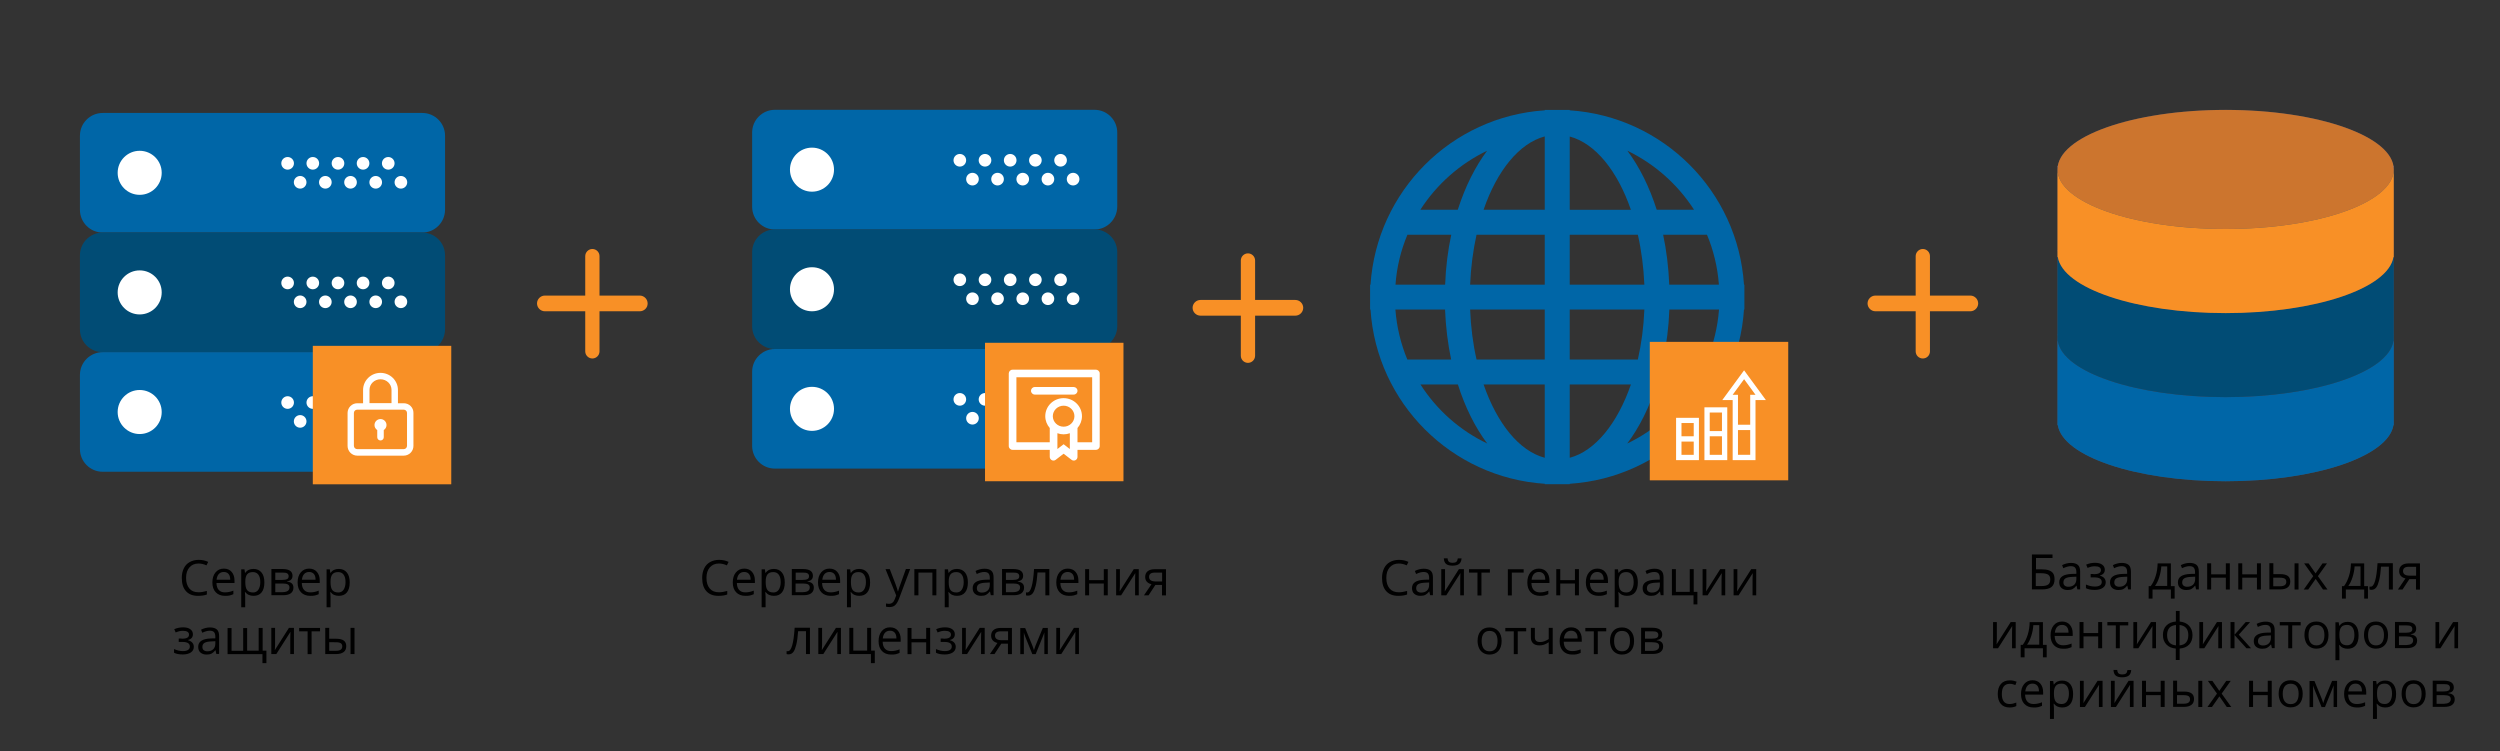 <?xml version="1.0" encoding="utf-8"?>
<!-- Generator: Adobe Illustrator 22.1.0, SVG Export Plug-In . SVG Version: 6.00 Build 0)  -->
<svg version="1.1" xmlns="http://www.w3.org/2000/svg" xmlns:xlink="http://www.w3.org/1999/xlink" x="0px" y="0px"
	 viewBox="0 0 2452 737" style="enable-background:new 0 0 2452 737;" xml:space="preserve">
<rect x="0" y="0" width="2452" height="737" fill="#333333" stroke="none"/>
<style type="text/css">
	.st0{fill:#464B5F;}
	.st1{fill:#0066A7;}
	.st2{fill:#014C75;}
	.st3{fill:#59607E;}
	.st4{fill:#CC752E;}
	.st5{fill:#F89026;}
	.st6{fill:#7781BB;}
	.st7{fill:#FFFFFF;}
	.st8{fill:#8995C7;}
	.st9{fill:none;}
</style>
<g id="Прямоугольник_1_xA0_Изображение_1_">
	<path class="st0" d="M2347.5,162.7L2347.5,162.7c-5-30.7-76.8-55-164.6-55c-87.8,0-159.6,24.3-164.6,55l0,0h-0.3v3.4v79v3.4v3.4
		v75.6v3.4v3.4V417h0.3c5,30.7,76.8,55,164.6,55s159.6-24.3,164.6-55h0.3v-82.5v-3.4v-3.4v-75.6v-3.4v-3.4v-79v-3.4H2347.5z"/>
	<g>
		<path class="st1" d="M2182.9,389.5c-91.1,0-164.9-26.2-164.9-58.4V417h0.3c5,30.7,76.8,55,164.6,55s159.6-24.3,164.6-55h0.3v-85.9
			C2347.8,363.3,2274,389.5,2182.9,389.5z"/>
		<path class="st1" d="M2018,327.7v3.4c0-1.2,0.1-2.3,0.3-3.4H2018z"/>
		<path class="st1" d="M2347.5,327.7c0.2,1.1,0.3,2.3,0.3,3.4v-3.4H2347.5z"/>
	</g>
	<g>
		<path class="st2" d="M2182.9,307c-91.1,0-164.9-26.2-164.9-58.4v85.9h0.3c5,30.7,76.8,55,164.6,55s159.6-24.3,164.6-55h0.3v-85.9
			C2347.8,280.9,2274,307,2182.9,307z"/>
		<path class="st3" d="M2018,245.2v3.4c0-1.2,0.1-2.3,0.3-3.4H2018z"/>
		<path class="st3" d="M2347.5,245.2c0.2,1.1,0.3,2.3,0.3,3.4v-3.4H2347.5z"/>
	</g>
	<ellipse class="st4" cx="2182.9" cy="166.2" rx="164.9" ry="58.4"/>
	<g>
		<path class="st5" d="M2182.9,224.6c-91.1,0-164.9-26.2-164.9-58.4v85.9h0.3c5,30.7,76.8,55,164.6,55s159.6-24.3,164.6-55h0.3
			v-85.9C2347.8,198.4,2274,224.6,2182.9,224.6z"/>
		<path class="st6" d="M2018,162.7v3.4c0-1.2,0.1-2.3,0.3-3.4H2018z"/>
		<path class="st6" d="M2347.5,162.7c0.2,1.1,0.3,2.3,0.3,3.4v-3.4H2347.5z"/>
	</g>
	<g>
		<g>
			<path class="st1" d="M1073.4,225.1H760c-12.3,0-22.3-10-22.3-22.3V130c0-12.3,10-22.3,22.3-22.3h313.5c12.3,0,22.3,10,22.3,22.3
				v72.7C1095.7,215.1,1085.7,225.1,1073.4,225.1z"/>
			<path class="st2" d="M1073.4,342.3H760c-12.3,0-22.3-10-22.3-22.3v-72.7c0-12.3,10-22.3,22.3-22.3h313.5
				c12.3,0,22.3,10,22.3,22.3v72.7C1095.7,332.4,1085.7,342.3,1073.4,342.3z"/>
			<path class="st1" d="M1073.4,459.6H760c-12.3,0-22.3-10-22.3-22.3v-72.7c0-12.3,10-22.3,22.3-22.3h313.5
				c12.3,0,22.3,10,22.3,22.3v72.7C1095.7,449.6,1085.7,459.6,1073.4,459.6z"/>
			<circle class="st7" cx="796.4" cy="166.4" r="21.6"/>
			<circle class="st7" cx="1040.2" cy="157.2" r="6.2"/>
			<circle class="st7" cx="1015.5" cy="157.2" r="6.2"/>
			<circle class="st7" cx="1052.5" cy="175.7" r="6.2"/>
			<circle class="st7" cx="1027.8" cy="175.7" r="6.2"/>
			<circle class="st7" cx="990.8" cy="157.2" r="6.2"/>
			<circle class="st7" cx="1003.1" cy="175.7" r="6.2"/>
			<circle class="st7" cx="966.1" cy="157.2" r="6.2"/>
			<circle class="st7" cx="978.4" cy="175.7" r="6.2"/>
			<circle class="st7" cx="941.4" cy="157.2" r="6.2"/>
			<circle class="st7" cx="953.8" cy="175.7" r="6.2"/>
			<circle class="st7" cx="796.4" cy="283.7" r="21.6"/>
			<circle class="st7" cx="1040.2" cy="274.4" r="6.2"/>
			<circle class="st7" cx="1015.5" cy="274.4" r="6.2"/>
			<circle class="st7" cx="1052.5" cy="293" r="6.2"/>
			<circle class="st7" cx="1027.8" cy="293" r="6.2"/>
			<circle class="st7" cx="990.8" cy="274.4" r="6.2"/>
			<circle class="st7" cx="1003.1" cy="293" r="6.2"/>
			<circle class="st7" cx="966.1" cy="274.4" r="6.2"/>
			<circle class="st7" cx="978.4" cy="293" r="6.2"/>
			<circle class="st7" cx="941.4" cy="274.4" r="6.2"/>
			<circle class="st7" cx="953.8" cy="293" r="6.2"/>
			<circle class="st7" cx="796.4" cy="401" r="21.6"/>
			<circle class="st8" cx="1040.2" cy="391.7" r="6.2"/>
			<circle class="st8" cx="1015.5" cy="391.7" r="6.2"/>
			<circle class="st8" cx="1052.5" cy="410.2" r="6.2"/>
			<circle class="st8" cx="1027.8" cy="410.2" r="6.2"/>
			<circle class="st8" cx="990.8" cy="391.7" r="6.2"/>
			<circle class="st8" cx="1003.1" cy="410.2" r="6.2"/>
			<circle class="st7" cx="966.1" cy="391.7" r="6.2"/>
			<circle class="st8" cx="978.4" cy="410.2" r="6.2"/>
			<circle class="st7" cx="941.4" cy="391.7" r="6.2"/>
			<circle class="st7" cx="953.8" cy="410.2" r="6.2"/>
		</g>
		<g>
			<rect x="966.1" y="336.2" class="st5" width="135.8" height="135.8"/>
		</g>
	</g>
	<g>
		<g>
			<path class="st7" d="M1071.2,433.8h-14.4v-14c2.7-3.1,4.4-7.2,4.4-11.6c0-9.8-8.1-17.7-18-17.7s-18,7.9-18,17.7
				c0,4.4,1.7,8.5,4.4,11.6v14h-32.7v-63.8h74.3L1071.2,433.8L1071.2,433.8L1071.2,433.8z M1043.2,435.7l-6.1,4.7v-15.5
				c1.9,0.7,4,1.1,6.1,1.1c2.1,0,4.2-0.4,6.1-1.1v15.5L1043.2,435.7L1043.2,435.7z M1043.2,418.5c-5.8,0-10.6-4.6-10.6-10.3
				s4.8-10.3,10.6-10.3c5.8,0,10.6,4.6,10.6,10.3S1049,418.5,1043.2,418.5z M1074.9,362.6h-81.8c-2.1,0-3.7,1.7-3.7,3.7v71.2
				c0,2.1,1.7,3.7,3.7,3.7h36.5v6.9c0,3,3.5,4.7,5.8,2.9l7.8-6l7.8,6c2.4,1.8,5.8,0.1,5.8-2.9v-6.9h18.1c2.1,0,3.7-1.7,3.7-3.7
				v-71.2C1078.6,364.3,1076.9,362.6,1074.9,362.6L1074.9,362.6z"/>
			<path class="st7" d="M1014.9,387h38.2c2.1,0,3.7-1.7,3.7-3.7c0-2.1-1.7-3.7-3.7-3.7h-38.2c-2.1,0-3.7,1.7-3.7,3.7
				C1011.2,385.3,1012.9,387,1014.9,387L1014.9,387z"/>
		</g>
	</g>
	<g>
		<g>
			<path class="st1" d="M414.1,228.1H100.7c-12.3,0-22.3-10-22.3-22.3v-72.7c0-12.3,10-22.3,22.3-22.3h313.5
				c12.3,0,22.3,10,22.3,22.3v72.7C436.4,218.2,426.4,228.1,414.1,228.1z"/>
			<path class="st2" d="M414.1,345.4H100.7c-12.3,0-22.3-10-22.3-22.3v-72.7c0-12.3,10-22.3,22.3-22.3h313.5
				c12.3,0,22.3,10,22.3,22.3v72.7C436.4,335.4,426.4,345.4,414.1,345.4z"/>
			<path class="st1" d="M414.1,462.7H100.7c-12.3,0-22.3-10-22.3-22.3v-72.7c0-12.3,10-22.3,22.3-22.3h313.5
				c12.3,0,22.3,10,22.3,22.3v72.7C436.4,452.7,426.4,462.7,414.1,462.7z"/>
			<circle class="st7" cx="137" cy="169.5" r="21.6"/>
			<circle class="st7" cx="380.8" cy="160.2" r="6.2"/>
			<circle class="st7" cx="356.1" cy="160.2" r="6.2"/>
			<circle class="st7" cx="393.2" cy="178.8" r="6.2"/>
			<circle class="st7" cx="368.5" cy="178.8" r="6.2"/>
			<circle class="st7" cx="331.5" cy="160.2" r="6.2"/>
			<circle class="st7" cx="343.8" cy="178.8" r="6.2"/>
			<circle class="st7" cx="306.8" cy="160.2" r="6.2"/>
			<circle class="st7" cx="319.1" cy="178.8" r="6.2"/>
			<circle class="st7" cx="282.1" cy="160.2" r="6.2"/>
			<circle class="st7" cx="294.4" cy="178.8" r="6.2"/>
			<circle class="st7" cx="137" cy="286.8" r="21.6"/>
			<circle class="st7" cx="380.8" cy="277.5" r="6.2"/>
			<circle class="st7" cx="356.1" cy="277.5" r="6.2"/>
			<circle class="st7" cx="393.2" cy="296" r="6.2"/>
			<circle class="st7" cx="368.5" cy="296" r="6.2"/>
			<circle class="st7" cx="331.5" cy="277.5" r="6.2"/>
			<circle class="st7" cx="343.8" cy="296" r="6.2"/>
			<circle class="st7" cx="306.8" cy="277.5" r="6.2"/>
			<circle class="st7" cx="319.1" cy="296" r="6.2"/>
			<circle class="st7" cx="282.1" cy="277.5" r="6.2"/>
			<circle class="st7" cx="294.4" cy="296" r="6.2"/>
			<circle class="st7" cx="137" cy="404.1" r="21.6"/>
			<circle class="st8" cx="380.8" cy="394.8" r="6.2"/>
			<circle class="st8" cx="356.1" cy="394.8" r="6.2"/>
			<circle class="st8" cx="393.2" cy="413.3" r="6.2"/>
			<circle class="st8" cx="368.5" cy="413.3" r="6.2"/>
			<circle class="st8" cx="331.5" cy="394.8" r="6.2"/>
			<circle class="st8" cx="343.8" cy="413.3" r="6.2"/>
			<circle class="st7" cx="306.8" cy="394.8" r="6.2"/>
			<circle class="st8" cx="319.1" cy="413.3" r="6.2"/>
			<circle class="st7" cx="282.1" cy="394.8" r="6.2"/>
			<circle class="st7" cx="294.4" cy="413.3" r="6.2"/>
		</g>
		<g>
			<rect x="306.8" y="339.2" class="st5" width="135.8" height="135.8"/>
		</g>
	</g>
	<g>
		<g>
			<path class="st7" d="M396,395.5h-5.7v-13c0-9.3-7.7-16.8-17.1-16.8c-9.4,0-17.1,7.5-17.1,16.8v13h-5.7c-5.2,0-9.5,4.3-9.5,9.5
				v32.4c0,5.2,4.3,9.5,9.5,9.5H396c5.2,0,9.5-4.3,9.5-9.5V405C405.6,399.7,401.3,395.5,396,395.5z M362.4,382.4
				c0-5.8,4.8-10.4,10.8-10.4s10.8,4.7,10.8,10.4v13h-21.6V382.4L362.4,382.4z M399.2,437.3c0,1.7-1.4,3.2-3.2,3.2h-45.7
				c-1.7,0-3.2-1.4-3.2-3.2V405c0-1.7,1.4-3.2,3.2-3.2H396c1.7,0,3.2,1.4,3.2,3.2V437.3z"/>
		</g>
	</g>
	<g>
		<g>
			<path class="st7" d="M373.2,411c-3.2,0-5.9,2.6-5.9,5.9c0,2.1,1.1,3.9,2.7,4.9v7c0,1.8,1.4,3.2,3.2,3.2c1.8,0,3.2-1.4,3.2-3.2v-7
				c1.6-1,2.7-2.9,2.7-4.9C379.1,413.6,376.4,411,373.2,411z"/>
		</g>
	</g>
	<g>
		<path class="st1" d="M1710.5,279.2c-6-91.7-79.3-164.9-170.9-171v-0.4h-12.2h-12.2v0.4c-91.7,6-164.9,79.3-171,171h-0.4v12.2v12.2
			h0.4c6,91.7,79.3,164.9,171,170.9v0.4h12.2h12.2v-0.4c91.7-6,164.9-79.3,170.9-170.9h0.4v-12.2v-12.2H1710.5z M1458.6,147.8
			c-11.8,15.7-21.6,35.4-28.8,57.9h-36.7C1409.1,180.8,1431.8,160.7,1458.6,147.8z M1380.4,230.2h43c-3.3,15.5-5.4,31.9-6,49h-48.7
			C1369.9,261.9,1374,245.5,1380.4,230.2z M1368.6,303.6h48.7c0.7,17.1,2.7,33.5,6,49h-43C1374,337.4,1369.9,320.9,1368.6,303.6z
			 M1393.2,377.1h36.7c7.1,22.5,17,42.2,28.8,57.9C1431.8,422.2,1409.1,402,1393.2,377.1z M1515.1,449c-25.2-6.7-46.8-33.8-60-71.9
			h60V449z M1515.1,352.6h-66.9c-3.5-15.3-5.6-31.7-6.3-49h73.2V352.6z M1515.1,279.2h-73.2c0.7-17.2,2.9-33.7,6.3-49h66.9V279.2z
			 M1515.1,205.7h-60c13.1-38.1,34.8-65.2,60-71.9V205.7z M1661.5,205.7h-36.6c-7.2-22.5-17-42.2-28.8-57.9
			C1622.8,160.7,1645.5,180.8,1661.5,205.7z M1539.6,133.9c25.1,6.7,46.8,33.7,60,71.9h-60V133.9z M1539.6,230.2h66.8
			c3.5,15.3,5.6,31.7,6.4,49h-73.2V230.2z M1539.6,303.6h73.2c-0.7,17.2-2.9,33.7-6.4,49h-66.8V303.6z M1539.6,449v-71.9h60
			C1586.4,415.2,1564.7,442.3,1539.6,449z M1596,435c11.8-15.7,21.7-35.4,28.8-57.9h36.6C1645.5,402,1622.8,422.2,1596,435z
			 M1674.3,352.6h-43c3.3-15.5,5.4-31.9,6-49h48.7C1684.7,320.9,1680.6,337.4,1674.3,352.6z M1637.2,279.2c-0.7-17.1-2.7-33.5-6-49
			h43c6.4,15.3,10.4,31.7,11.7,49H1637.2z"/>
	</g>
	<g>
		<rect x="1618.1" y="335.3" class="st5" width="135.8" height="135.8"/>
	</g>
	<g>
		<g>
			<path class="st7" d="M1710.6,363.2l-21.4,29.2h10.2v58.9h22.4v-58.9h10.2L1710.6,363.2z M1716.6,446.1h-12v-24.3h12V446.1z
				 M1716.6,387.2L1716.6,387.2v29.4h-12v-29.4h-5.2l11.2-15.3l11.2,15.3H1716.6z"/>
		</g>
	</g>
	<g>
		<g>
			<path class="st7" d="M1671.7,399.5v51.8h22.4v-51.8H1671.7z M1688.9,446.1h-12v-18.2h12V446.1z M1688.9,422.8h-12v-18.2h12V422.8
				z"/>
		</g>
	</g>
	<g>
		<g>
			<path class="st7" d="M1643.9,409.8v41.5h22.4v-41.5H1643.9z M1661.2,446.1h-12v-13h12V446.1z M1661.2,427.9h-12v-13h12V427.9z"/>
		</g>
	</g>
	<path class="st5" d="M581,351.6L581,351.6c-3.8,0-7-3.1-7-7v-93.4c0-3.8,3.2-7,7-7l0,0c3.8,0,7,3.1,7,7v93.4
		C588,348.5,584.8,351.6,581,351.6z"/>
	<path class="st5" d="M627.5,305.3h-93.1c-4.2,0-7.7-3.5-7.7-7.7v0c0-4.2,3.5-7.7,7.7-7.7h93.1c4.2,0,7.7,3.5,7.7,7.7v0
		C635.3,301.8,631.8,305.3,627.5,305.3z"/>
	<path class="st5" d="M1224,355.9L1224,355.9c-3.8,0-7-3.1-7-7v-93.4c0-3.9,3.2-7,7-7l0,0c3.8,0,7,3.1,7,7v93.4
		C1231,352.8,1227.8,355.9,1224,355.9z"/>
	<path class="st5" d="M1270.5,309.6h-93.1c-4.2,0-7.7-3.5-7.7-7.7l0,0c0-4.2,3.5-7.7,7.7-7.7h93.1c4.2,0,7.7,3.5,7.7,7.7l0,0
		C1278.2,306.1,1274.7,309.6,1270.5,309.6z"/>
	<path class="st5" d="M1885.9,351.6L1885.9,351.6c-3.9,0-7-3.1-7-7v-93.4c0-3.8,3.2-7,7-7h0c3.8,0,7,3.1,7,7v93.4
		C1892.9,348.5,1889.8,351.6,1885.9,351.6z"/>
	<path class="st5" d="M1932.5,305.3h-93.1c-4.2,0-7.7-3.5-7.7-7.7v0c0-4.2,3.5-7.7,7.7-7.7h93.1c4.2,0,7.7,3.5,7.7,7.7v0
		C1940.2,301.8,1936.7,305.3,1932.5,305.3z"/>
	<g>
		<rect x="78.4" y="547.5" class="st9" width="364.2" height="105.3"/>
		<path d="M194.7,552.7c-3.8,0-6.7,1.3-8.9,3.8s-3.3,5.9-3.3,10.3c0,4.5,1.1,7.9,3.2,10.4s5.1,3.7,9,3.7c2.4,0,5.1-0.4,8.2-1.3v3.5
			c-2.4,0.9-5.3,1.3-8.8,1.3c-5,0-8.9-1.5-11.7-4.6s-4.1-7.4-4.1-13.1c0-3.5,0.7-6.6,2-9.3s3.2-4.7,5.7-6.1s5.4-2.2,8.8-2.2
			c3.6,0,6.7,0.7,9.4,2l-1.7,3.4C199.9,553.3,197.3,552.7,194.7,552.7z"/>
		<path d="M220.6,584.4c-3.8,0-6.8-1.2-9-3.5s-3.3-5.5-3.3-9.6c0-4.1,1-7.4,3.1-9.9s4.8-3.7,8.2-3.7c3.2,0,5.8,1.1,7.6,3.2
			s2.8,4.9,2.8,8.4v2.5h-17.7c0.1,3,0.8,5.3,2.3,6.9s3.5,2.3,6.1,2.3c2.8,0,5.5-0.6,8.2-1.7v3.5c-1.4,0.6-2.7,1-3.9,1.3
			S222.3,584.4,220.6,584.4z M219.5,561c-2.1,0-3.7,0.7-4.9,2s-1.9,3.2-2.2,5.6h13.4c0-2.5-0.5-4.3-1.6-5.6S221.6,561,219.5,561z"/>
		<path d="M248.6,584.4c-1.7,0-3.2-0.3-4.6-0.9s-2.5-1.6-3.5-2.8h-0.3c0.2,1.5,0.3,2.9,0.3,4.3v10.6h-3.9v-37.2h3.2l0.5,3.5h0.2
			c1-1.4,2.2-2.4,3.5-3s2.9-0.9,4.6-0.9c3.4,0,6,1.2,7.9,3.5s2.8,5.6,2.8,9.8c0,4.2-0.9,7.5-2.8,9.8S252,584.4,248.6,584.4z
			 M248.1,561.1c-2.6,0-4.5,0.7-5.7,2.2s-1.8,3.8-1.8,6.9v0.9c0,3.6,0.6,6.2,1.8,7.7s3.1,2.3,5.8,2.3c2.2,0,4-0.9,5.2-2.7
			s1.9-4.3,1.9-7.4c0-3.2-0.6-5.7-1.9-7.4S250.3,561.1,248.1,561.1z"/>
		<path d="M286.9,564.7c0,1.7-0.5,2.9-1.4,3.8s-2.3,1.4-4,1.7v0.2c2.2,0.3,3.8,0.9,4.8,1.9s1.5,2.3,1.5,4.1c0,2.4-0.9,4.2-2.6,5.5
			s-4.3,1.9-7.7,1.9h-11.3v-25.7h11.3C283.7,558.2,286.9,560.4,286.9,564.7z M283.1,565.1c0-1.3-0.5-2.1-1.4-2.7s-2.4-0.8-4.4-0.8
			H270v7.2h6.6c2.4,0,4.1-0.3,5.1-0.9S283.1,566.4,283.1,565.1z M283.9,576.2c0-1.4-0.5-2.4-1.6-3s-2.8-0.9-5.2-0.9H270v8.5h7.1
			C281.6,580.7,283.9,579.2,283.9,576.2z"/>
		<path d="M304.2,584.4c-3.8,0-6.8-1.2-9-3.5s-3.3-5.5-3.3-9.6c0-4.1,1-7.4,3.1-9.9s4.8-3.7,8.2-3.7c3.2,0,5.8,1.1,7.6,3.2
			s2.8,4.9,2.8,8.4v2.5H296c0.1,3,0.8,5.3,2.3,6.9s3.5,2.3,6.1,2.3c2.8,0,5.5-0.6,8.2-1.7v3.5c-1.4,0.6-2.7,1-3.9,1.3
			S306,584.4,304.2,584.4z M303.2,561c-2.1,0-3.7,0.7-4.9,2s-1.9,3.2-2.2,5.6h13.4c0-2.5-0.5-4.3-1.6-5.6S305.2,561,303.2,561z"/>
		<path d="M332.3,584.4c-1.7,0-3.2-0.3-4.6-0.9s-2.5-1.6-3.5-2.8h-0.3c0.2,1.5,0.3,2.9,0.3,4.3v10.6h-3.9v-37.2h3.2l0.5,3.5h0.2
			c1-1.4,2.2-2.4,3.5-3s2.9-0.9,4.6-0.9c3.4,0,6,1.2,7.9,3.5s2.8,5.6,2.8,9.8c0,4.2-0.9,7.5-2.8,9.8S335.6,584.4,332.3,584.4z
			 M331.7,561.1c-2.6,0-4.5,0.7-5.7,2.2s-1.8,3.8-1.8,6.9v0.9c0,3.6,0.6,6.2,1.8,7.7s3.1,2.3,5.8,2.3c2.2,0,4-0.9,5.2-2.7
			s1.9-4.3,1.9-7.4c0-3.2-0.6-5.7-1.9-7.4S334,561.1,331.7,561.1z"/>
		<path d="M178.1,626.5c4.9,0,7.3-1.3,7.3-4c0-2.5-2-3.8-5.9-3.8c-1.2,0-2.3,0.1-3.3,0.3s-2.3,0.7-3.9,1.3l-1.4-3.2
			c2.7-1.2,5.6-1.8,8.7-1.8c3,0,5.3,0.6,7,1.8s2.6,2.9,2.6,5c0,2.9-1.6,4.8-4.8,5.6v0.2c2,0.6,3.4,1.4,4.3,2.5s1.4,2.4,1.4,4
			c0,2.4-1,4.2-2.9,5.5s-4.6,2-7.9,2c-3.7,0-6.6-0.6-8.6-1.7v-3.6c2.9,1.3,5.8,2,8.7,2c2.3,0,3.9-0.4,5.1-1.2s1.7-1.9,1.7-3.3
			c0-3-2.4-4.5-7.3-4.5h-3.6v-3.3H178.1z"/>
		<path d="M212.2,641.5l-0.8-3.7h-0.2c-1.3,1.6-2.6,2.7-3.8,3.3s-2.9,0.9-4.8,0.9c-2.5,0-4.5-0.7-6-2s-2.2-3.2-2.2-5.6
			c0-5.2,4.1-7.9,12.4-8.2l4.4-0.1v-1.6c0-2-0.4-3.5-1.3-4.5s-2.3-1.4-4.2-1.4c-2.1,0-4.6,0.7-7.3,2l-1.2-3c1.3-0.7,2.7-1.2,4.2-1.6
			s3-0.6,4.5-0.6c3.1,0,5.3,0.7,6.8,2s2.2,3.5,2.2,6.5v17.5H212.2z M203.4,638.8c2.4,0,4.3-0.7,5.7-2s2.1-3.2,2.1-5.6v-2.3l-3.9,0.2
			c-3.1,0.1-5.3,0.6-6.7,1.4s-2.1,2.2-2.1,4c0,1.4,0.4,2.5,1.3,3.2S201.9,638.8,203.4,638.8z"/>
		<path d="M242.3,638.2h11.4v-22.3h3.9v22.3h3.7v12.2h-3.9v-8.8h-34.2v-25.6h3.9v22.3h11.4v-22.3h3.9V638.2z"/>
		<path d="M269.8,615.8v16.3l-0.2,4.3l-0.1,1.3l13.9-21.9h4.9v25.7h-3.6v-15.7l0.1-3.1l0.1-3L271,641.5h-4.9v-25.7H269.8z"/>
		<path d="M313.9,619.2h-8.3v22.4h-3.9v-22.4h-8.3v-3.3h20.5V619.2z"/>
		<path d="M322.9,626.5h7c3.3,0,5.7,0.6,7.3,1.8s2.4,3,2.4,5.4c0,2.6-0.8,4.5-2.5,5.8s-4.1,2-7.3,2H319v-25.7h3.9V626.5z
			 M322.9,629.8v8.5h6.6c4.1,0,6.2-1.4,6.2-4.3c0-1.4-0.5-2.5-1.4-3.1s-2.6-1-4.9-1H322.9z M347.7,641.5h-3.9v-25.7h3.9V641.5z"/>
	</g>
	<g>
		<rect x="684.9" y="547.5" class="st9" width="463.6" height="161.5"/>
		<path d="M705.1,552.7c-3.8,0-6.7,1.3-8.9,3.8s-3.3,5.9-3.3,10.3c0,4.5,1.1,7.9,3.2,10.4s5.1,3.7,9,3.7c2.4,0,5.1-0.4,8.2-1.3v3.5
			c-2.4,0.9-5.3,1.3-8.8,1.3c-5,0-8.9-1.5-11.7-4.6s-4.1-7.4-4.1-13.1c0-3.5,0.7-6.6,2-9.3s3.2-4.7,5.7-6.1s5.4-2.2,8.8-2.2
			c3.6,0,6.7,0.7,9.4,2l-1.7,3.4C710.3,553.3,707.7,552.7,705.1,552.7z"/>
		<path d="M731,584.4c-3.8,0-6.8-1.2-9-3.5s-3.3-5.5-3.3-9.6c0-4.1,1-7.4,3.1-9.9s4.8-3.7,8.2-3.7c3.2,0,5.8,1.1,7.6,3.2
			s2.8,4.9,2.8,8.4v2.5h-17.7c0.1,3,0.8,5.3,2.3,6.9s3.5,2.3,6.1,2.3c2.8,0,5.5-0.6,8.2-1.7v3.5c-1.4,0.6-2.7,1-3.9,1.3
			S732.7,584.4,731,584.4z M729.9,561c-2.1,0-3.7,0.7-4.9,2s-1.9,3.2-2.2,5.6h13.4c0-2.5-0.5-4.3-1.6-5.6S732,561,729.9,561z"/>
		<path d="M759,584.4c-1.7,0-3.2-0.3-4.6-0.9s-2.5-1.6-3.5-2.8h-0.3c0.2,1.5,0.3,2.9,0.3,4.3v10.6h-3.9v-37.2h3.2l0.5,3.5h0.2
			c1-1.4,2.2-2.4,3.5-3s2.9-0.9,4.6-0.9c3.4,0,6,1.2,7.9,3.5s2.8,5.6,2.8,9.8c0,4.2-0.9,7.5-2.8,9.8S762.4,584.4,759,584.4z
			 M758.5,561.1c-2.6,0-4.5,0.7-5.7,2.2s-1.8,3.8-1.8,6.9v0.9c0,3.6,0.6,6.2,1.8,7.7s3.1,2.3,5.8,2.3c2.2,0,4-0.9,5.2-2.7
			s1.9-4.3,1.9-7.4c0-3.2-0.6-5.7-1.9-7.4S760.7,561.1,758.5,561.1z"/>
		<path d="M797.3,564.7c0,1.7-0.5,2.9-1.4,3.8s-2.3,1.4-4,1.7v0.2c2.2,0.3,3.8,0.9,4.8,1.9s1.5,2.3,1.5,4.1c0,2.4-0.9,4.2-2.6,5.5
			s-4.3,1.9-7.7,1.9h-11.3v-25.7h11.3C794.1,558.2,797.3,560.4,797.3,564.7z M793.5,565.1c0-1.3-0.5-2.1-1.4-2.7s-2.4-0.8-4.4-0.8
			h-7.3v7.2h6.6c2.4,0,4.1-0.3,5.1-0.9S793.5,566.4,793.5,565.1z M794.2,576.2c0-1.4-0.5-2.4-1.6-3s-2.8-0.9-5.2-0.9h-7.1v8.5h7.1
			C792,580.7,794.2,579.2,794.2,576.2z"/>
		<path d="M814.6,584.4c-3.8,0-6.8-1.2-9-3.5s-3.3-5.5-3.3-9.6c0-4.1,1-7.4,3.1-9.9s4.8-3.7,8.2-3.7c3.2,0,5.8,1.1,7.6,3.2
			s2.8,4.9,2.8,8.4v2.5h-17.7c0.1,3,0.8,5.3,2.3,6.9s3.5,2.3,6.1,2.3c2.8,0,5.5-0.6,8.2-1.7v3.5c-1.4,0.6-2.7,1-3.9,1.3
			S816.4,584.4,814.6,584.4z M813.6,561c-2.1,0-3.7,0.7-4.9,2s-1.9,3.2-2.2,5.6h13.4c0-2.5-0.5-4.3-1.6-5.6S815.6,561,813.6,561z"/>
		<path d="M842.7,584.4c-1.7,0-3.2-0.3-4.6-0.9s-2.5-1.6-3.5-2.8h-0.3c0.2,1.5,0.3,2.9,0.3,4.3v10.6h-3.9v-37.2h3.2l0.5,3.5h0.2
			c1-1.4,2.2-2.4,3.5-3s2.9-0.9,4.6-0.9c3.4,0,6,1.2,7.9,3.5s2.8,5.6,2.8,9.8c0,4.2-0.9,7.5-2.8,9.8S846,584.4,842.7,584.4z
			 M842.1,561.1c-2.6,0-4.5,0.7-5.7,2.2s-1.8,3.8-1.8,6.9v0.9c0,3.6,0.6,6.2,1.8,7.7s3.1,2.3,5.8,2.3c2.2,0,4-0.9,5.2-2.7
			s1.9-4.3,1.9-7.4c0-3.2-0.6-5.7-1.9-7.4S844.4,561.1,842.1,561.1z"/>
		<path d="M868.5,558.2h4.2l5.6,14.6c1.2,3.3,2,5.8,2.3,7.2h0.2c0.2-0.8,0.6-2.2,1.3-4.1s2.8-7.9,6.4-17.8h4.2l-11,29.3
			c-1.1,2.9-2.4,4.9-3.8,6.2s-3.3,1.8-5.4,1.8c-1.2,0-2.4-0.1-3.5-0.4v-3.1c0.9,0.2,1.8,0.3,2.9,0.3c2.7,0,4.6-1.5,5.7-4.5l1.4-3.7
			L868.5,558.2z"/>
		<path d="M900.7,583.9h-3.9v-25.7h21.6v25.7h-3.9v-22.3h-13.7V583.9z"/>
		<path d="M938.6,584.4c-1.7,0-3.2-0.3-4.6-0.9s-2.5-1.6-3.5-2.8h-0.3c0.2,1.5,0.3,2.9,0.3,4.3v10.6h-3.9v-37.2h3.2l0.5,3.5h0.2
			c1-1.4,2.2-2.4,3.5-3s2.9-0.9,4.6-0.9c3.4,0,6,1.2,7.9,3.5s2.8,5.6,2.8,9.8c0,4.2-0.9,7.5-2.8,9.8S941.9,584.4,938.6,584.4z
			 M938,561.1c-2.6,0-4.5,0.7-5.7,2.2s-1.8,3.8-1.8,6.9v0.9c0,3.6,0.6,6.2,1.8,7.7s3.1,2.3,5.8,2.3c2.2,0,4-0.9,5.2-2.7
			s1.9-4.3,1.9-7.4c0-3.2-0.6-5.7-1.9-7.4S940.3,561.1,938,561.1z"/>
		<path d="M971.8,583.9l-0.8-3.7h-0.2c-1.3,1.6-2.6,2.7-3.8,3.3s-2.9,0.9-4.8,0.9c-2.5,0-4.5-0.7-6-2s-2.2-3.2-2.2-5.6
			c0-5.2,4.1-7.9,12.4-8.2l4.4-0.1v-1.6c0-2-0.4-3.5-1.3-4.5s-2.3-1.4-4.2-1.4c-2.1,0-4.6,0.7-7.3,2l-1.2-3c1.3-0.7,2.7-1.2,4.2-1.6
			s3-0.6,4.5-0.6c3.1,0,5.3,0.7,6.8,2s2.2,3.5,2.2,6.5v17.5H971.8z M963,581.2c2.4,0,4.3-0.7,5.7-2s2.1-3.2,2.1-5.6v-2.3l-3.9,0.2
			c-3.1,0.1-5.3,0.6-6.7,1.4s-2.1,2.2-2.1,4c0,1.4,0.4,2.5,1.3,3.2S961.5,581.2,963,581.2z"/>
		<path d="M1003.5,564.7c0,1.7-0.5,2.9-1.4,3.8s-2.3,1.4-4,1.7v0.2c2.2,0.3,3.8,0.9,4.8,1.9s1.5,2.3,1.5,4.1c0,2.4-0.9,4.2-2.6,5.5
			s-4.3,1.9-7.7,1.9h-11.3v-25.7H994C1000.4,558.2,1003.5,560.4,1003.5,564.7z M999.7,565.1c0-1.3-0.5-2.1-1.4-2.7s-2.4-0.8-4.4-0.8
			h-7.3v7.2h6.6c2.4,0,4.1-0.3,5.1-0.9S999.7,566.4,999.7,565.1z M1000.5,576.2c0-1.4-0.5-2.4-1.6-3s-2.8-0.9-5.2-0.9h-7.1v8.5h7.1
			C998.2,580.7,1000.5,579.2,1000.5,576.2z"/>
		<path d="M1029.2,583.9h-3.9v-22.4h-7.7c-0.4,5.6-1,10-1.8,13.2s-1.7,5.7-2.9,7.2s-2.7,2.3-4.6,2.3c-0.8,0-1.5-0.1-2-0.3v-2.9
			c0.3,0.1,0.7,0.1,1.2,0.1c1.8,0,3.2-1.9,4.3-5.7s1.9-9.6,2.4-17.3h15V583.9z"/>
		<path d="M1048.3,584.4c-3.8,0-6.8-1.2-9-3.5s-3.3-5.5-3.3-9.6c0-4.1,1-7.4,3.1-9.9s4.8-3.7,8.2-3.7c3.2,0,5.8,1.1,7.6,3.2
			s2.8,4.9,2.8,8.4v2.5H1040c0.1,3,0.8,5.3,2.3,6.9s3.5,2.3,6.1,2.3c2.8,0,5.5-0.6,8.2-1.7v3.5c-1.4,0.6-2.7,1-3.9,1.3
			S1050,584.4,1048.3,584.4z M1047.2,561c-2.1,0-3.7,0.7-4.9,2s-1.9,3.2-2.2,5.6h13.4c0-2.5-0.5-4.3-1.6-5.6S1049.2,561,1047.2,561z
			"/>
		<path d="M1068.2,558.2V569h14.4v-10.8h3.9v25.7h-3.9v-11.6h-14.4v11.6h-3.9v-25.7H1068.2z"/>
		<path d="M1098.4,558.2v16.3l-0.2,4.3l-0.1,1.3l13.9-21.9h4.9v25.7h-3.6v-15.7l0.1-3.1l0.1-3l-13.9,21.8h-4.9v-25.7H1098.4z"/>
		<path d="M1126.5,583.9h-4.5l7.4-10.9c-2-0.4-3.5-1.3-4.6-2.5s-1.6-2.8-1.6-4.7c0-2.3,0.8-4.2,2.4-5.5s3.8-2,6.6-2h11.4v25.7h-3.9
			v-10.3h-6.5L1126.5,583.9z M1127,565.8c0,3,2.2,4.5,6.5,4.5h6.3v-8.7h-7.1C1128.9,561.6,1127,563,1127,565.8z"/>
		<path d="M794.4,641.5h-3.9v-22.4h-7.7c-0.4,5.6-1,10-1.8,13.2s-1.7,5.7-2.9,7.2s-2.7,2.3-4.6,2.3c-0.8,0-1.5-0.1-2-0.3v-2.9
			c0.3,0.1,0.7,0.1,1.2,0.1c1.8,0,3.2-1.9,4.3-5.7s1.9-9.6,2.4-17.3h15V641.5z"/>
		<path d="M806.3,615.8v16.3l-0.2,4.3l-0.1,1.3l13.9-21.9h4.9v25.7h-3.6v-15.7l0.1-3.1l0.1-3l-13.9,21.8h-4.9v-25.7H806.3z"/>
		<path d="M858.1,650.4h-3.9v-8.9h-21.2v-25.7h3.9v22.3h13.6v-22.3h3.9v22.3h3.6V650.4z"/>
		<path d="M874,642c-3.8,0-6.8-1.2-9-3.5s-3.3-5.5-3.3-9.6c0-4.1,1-7.4,3.1-9.9s4.8-3.7,8.2-3.7c3.2,0,5.8,1.1,7.6,3.2
			s2.8,4.9,2.8,8.4v2.5h-17.7c0.1,3,0.8,5.3,2.3,6.9s3.5,2.3,6.1,2.3c2.8,0,5.5-0.6,8.2-1.7v3.5c-1.4,0.6-2.7,1-3.9,1.3
			S875.7,642,874,642z M872.9,618.6c-2.1,0-3.7,0.7-4.9,2s-1.9,3.2-2.2,5.6h13.4c0-2.5-0.5-4.3-1.6-5.6S875,618.6,872.9,618.6z"/>
		<path d="M894,615.8v10.8h14.4v-10.8h3.9v25.7h-3.9V630H894v11.6h-3.9v-25.7H894z"/>
		<path d="M925.4,626.5c4.9,0,7.3-1.3,7.3-4c0-2.5-2-3.8-5.9-3.8c-1.2,0-2.3,0.1-3.3,0.3s-2.3,0.7-3.9,1.3l-1.4-3.2
			c2.7-1.2,5.6-1.8,8.7-1.8c3,0,5.3,0.6,7,1.8s2.6,2.9,2.6,5c0,2.9-1.6,4.8-4.8,5.6v0.2c2,0.6,3.4,1.4,4.3,2.5s1.4,2.4,1.4,4
			c0,2.4-1,4.2-2.9,5.5s-4.6,2-7.9,2c-3.7,0-6.6-0.6-8.6-1.7v-3.6c2.9,1.3,5.8,2,8.7,2c2.3,0,3.9-0.4,5.1-1.2s1.7-1.9,1.7-3.3
			c0-3-2.4-4.5-7.3-4.5h-3.6v-3.3H925.4z"/>
		<path d="M947.3,615.8v16.3l-0.2,4.3l-0.1,1.3l13.9-21.9h4.9v25.7h-3.6v-15.7l0.1-3.1l0.1-3l-13.9,21.8h-4.9v-25.7H947.3z"/>
		<path d="M975.4,641.5h-4.5l7.4-10.9c-2-0.4-3.5-1.3-4.6-2.5s-1.6-2.8-1.6-4.7c0-2.3,0.8-4.2,2.4-5.5s3.8-2,6.6-2h11.4v25.7h-3.9
			v-10.3h-6.5L975.4,641.5z M975.9,623.4c0,3,2.2,4.5,6.5,4.5h6.3v-8.7h-7.1C977.8,619.2,975.9,620.6,975.9,623.4z"/>
		<path d="M1014.1,637.8l0.7-2.2l1-2.8l7-16.9h4.9v25.6h-3.4v-21.2l-0.5,1.4l-1.4,3.6l-6.6,16.3h-3.3l-6.6-16.3
			c-0.8-2.1-1.4-3.7-1.7-4.9v21.2h-3.5v-25.6h4.8l6.7,16.3C1012.9,633.9,1013.5,635.8,1014.1,637.8z"/>
		<path d="M1039.7,615.8v16.3l-0.2,4.3l-0.1,1.3l13.9-21.9h4.9v25.7h-3.6v-15.7l0.1-3.1l0.1-3l-13.9,21.8h-4.9v-25.7H1039.7z"/>
	</g>
	<g>
		<rect x="1341.4" y="547.5" class="st9" width="396.4" height="105.3"/>
		<path d="M1371.9,552.7c-3.8,0-6.7,1.3-8.9,3.8s-3.3,5.9-3.3,10.3c0,4.5,1.1,7.9,3.2,10.4s5.1,3.7,9,3.7c2.4,0,5.1-0.4,8.2-1.3v3.5
			c-2.4,0.9-5.3,1.3-8.8,1.3c-5,0-8.9-1.5-11.7-4.6s-4.1-7.4-4.1-13.1c0-3.5,0.7-6.6,2-9.3s3.2-4.7,5.7-6.1s5.4-2.2,8.8-2.2
			c3.6,0,6.7,0.7,9.4,2l-1.7,3.4C1377.1,553.3,1374.5,552.7,1371.9,552.7z"/>
		<path d="M1402.7,583.9l-0.8-3.7h-0.2c-1.3,1.6-2.6,2.7-3.8,3.3s-2.9,0.9-4.8,0.9c-2.5,0-4.5-0.7-6-2s-2.2-3.2-2.2-5.6
			c0-5.2,4.1-7.9,12.4-8.2l4.4-0.1v-1.6c0-2-0.4-3.5-1.3-4.5s-2.3-1.4-4.2-1.4c-2.1,0-4.6,0.7-7.3,2l-1.2-3c1.3-0.7,2.7-1.2,4.2-1.6
			s3-0.6,4.5-0.6c3.1,0,5.3,0.7,6.8,2s2.2,3.5,2.2,6.5v17.5H1402.7z M1393.9,581.2c2.4,0,4.3-0.7,5.7-2s2.1-3.2,2.1-5.6v-2.3
			l-3.9,0.2c-3.1,0.1-5.3,0.6-6.7,1.4s-2.1,2.2-2.1,4c0,1.4,0.4,2.5,1.3,3.2S1392.4,581.2,1393.9,581.2z"/>
		<path d="M1417.3,558.2v16.3l-0.2,4.3l-0.1,1.3l13.9-21.9h4.9v25.7h-3.6v-15.7l0.1-3.1l0.1-3l-13.9,21.8h-4.9v-25.7H1417.3z
			 M1424.6,554.8c-2.9,0-5-0.6-6.3-1.7s-2.1-3-2.2-5.5h3.7c0.1,1.6,0.6,2.8,1.3,3.4s1.9,1,3.7,1c1.6,0,2.8-0.3,3.6-1
			s1.2-1.8,1.4-3.3h3.7c-0.2,2.5-1,4.3-2.4,5.4S1427.5,554.8,1424.6,554.8z"/>
		<path d="M1461.3,561.6h-8.3v22.4h-3.9v-22.4h-8.3v-3.3h20.5V561.6z"/>
		<path d="M1494.4,561.6h-11.6v22.4h-3.9v-25.7h15.5V561.6z"/>
		<path d="M1510.3,584.4c-3.8,0-6.8-1.2-9-3.5s-3.3-5.5-3.3-9.6c0-4.1,1-7.4,3.1-9.9s4.8-3.7,8.2-3.7c3.2,0,5.8,1.1,7.6,3.2
			s2.8,4.9,2.8,8.4v2.5h-17.7c0.1,3,0.8,5.3,2.3,6.9s3.5,2.3,6.1,2.3c2.8,0,5.5-0.6,8.2-1.7v3.5c-1.4,0.6-2.7,1-3.9,1.3
			S1512,584.4,1510.3,584.4z M1509.3,561c-2.1,0-3.7,0.7-4.9,2s-1.9,3.2-2.2,5.6h13.4c0-2.5-0.5-4.3-1.6-5.6S1511.3,561,1509.3,561z
			"/>
		<path d="M1530.3,558.2V569h14.4v-10.8h3.9v25.7h-3.9v-11.6h-14.4v11.6h-3.9v-25.7H1530.3z"/>
		<path d="M1567.7,584.4c-3.8,0-6.8-1.2-9-3.5s-3.3-5.5-3.3-9.6c0-4.1,1-7.4,3.1-9.9s4.8-3.7,8.2-3.7c3.2,0,5.8,1.1,7.6,3.2
			s2.8,4.9,2.8,8.4v2.5h-17.7c0.1,3,0.8,5.3,2.3,6.9s3.5,2.3,6.1,2.3c2.8,0,5.5-0.6,8.2-1.7v3.5c-1.4,0.6-2.7,1-3.9,1.3
			S1569.4,584.4,1567.7,584.4z M1566.6,561c-2.1,0-3.7,0.7-4.9,2s-1.9,3.2-2.2,5.6h13.4c0-2.5-0.5-4.3-1.6-5.6
			S1568.6,561,1566.6,561z"/>
		<path d="M1595.7,584.4c-1.7,0-3.2-0.3-4.6-0.9s-2.5-1.6-3.5-2.8h-0.3c0.2,1.5,0.3,2.9,0.3,4.3v10.6h-3.9v-37.2h3.2l0.5,3.5h0.2
			c1-1.4,2.2-2.4,3.5-3s2.9-0.9,4.6-0.9c3.4,0,6,1.2,7.9,3.5s2.8,5.6,2.8,9.8c0,4.2-0.9,7.5-2.8,9.8S1599,584.4,1595.7,584.4z
			 M1595.1,561.1c-2.6,0-4.5,0.7-5.7,2.2s-1.8,3.8-1.8,6.9v0.9c0,3.6,0.6,6.2,1.8,7.7s3.1,2.3,5.8,2.3c2.2,0,4-0.9,5.2-2.7
			s1.9-4.3,1.9-7.4c0-3.2-0.6-5.7-1.9-7.4S1597.4,561.1,1595.1,561.1z"/>
		<path d="M1628.9,583.9l-0.8-3.7h-0.2c-1.3,1.6-2.6,2.7-3.8,3.3s-2.9,0.9-4.8,0.9c-2.5,0-4.5-0.7-6-2s-2.2-3.2-2.2-5.6
			c0-5.2,4.1-7.9,12.4-8.2l4.4-0.1v-1.6c0-2-0.4-3.5-1.3-4.5s-2.3-1.4-4.2-1.4c-2.1,0-4.6,0.7-7.3,2l-1.2-3c1.3-0.7,2.7-1.2,4.2-1.6
			s3-0.6,4.5-0.6c3.1,0,5.3,0.7,6.8,2s2.2,3.5,2.2,6.5v17.5H1628.9z M1620.2,581.2c2.4,0,4.3-0.7,5.7-2s2.1-3.2,2.1-5.6v-2.3
			l-3.9,0.2c-3.1,0.1-5.3,0.6-6.7,1.4s-2.1,2.2-2.1,4c0,1.4,0.4,2.5,1.3,3.2S1618.6,581.2,1620.2,581.2z"/>
		<path d="M1664.9,592.8h-3.9v-8.9h-21.2v-25.7h3.9v22.3h13.6v-22.3h3.9v22.3h3.6V592.8z"/>
		<path d="M1673.6,558.2v16.3l-0.2,4.3l-0.1,1.3l13.9-21.9h4.9v25.7h-3.6v-15.7l0.1-3.1l0.1-3l-13.9,21.8h-4.9v-25.7H1673.6z"/>
		<path d="M1704,558.2v16.3l-0.2,4.3l-0.1,1.3l13.9-21.9h4.9v25.7h-3.6v-15.7l0.1-3.1l0.1-3l-13.9,21.8h-4.9v-25.7H1704z"/>
		<path d="M1472.8,628.7c0,4.2-1.1,7.5-3.2,9.8s-5,3.5-8.7,3.5c-2.3,0-4.3-0.5-6.1-1.6s-3.2-2.6-4.1-4.6s-1.5-4.4-1.5-7.1
			c0-4.2,1-7.4,3.1-9.8s5-3.5,8.7-3.5c3.6,0,6.4,1.2,8.6,3.6S1472.8,624.6,1472.8,628.7z M1453.2,628.7c0,3.3,0.7,5.8,2,7.5
			s3.2,2.6,5.8,2.6s4.5-0.9,5.8-2.6s2-4.2,2-7.5c0-3.3-0.7-5.7-2-7.4s-3.3-2.5-5.8-2.5c-2.5,0-4.5,0.8-5.8,2.5
			S1453.2,625.4,1453.2,628.7z"/>
		<path d="M1496.9,619.2h-8.3v22.4h-3.9v-22.4h-8.3v-3.3h20.5V619.2z"/>
		<path d="M1505.4,615.8v9.4c0,3,1.7,4.5,5.1,4.5c1.4,0,2.8-0.2,4.1-0.7s2.8-1.2,4.4-2.2v-11h3.9v25.7h-3.9v-11.6
			c-1.6,1.1-3.2,1.9-4.6,2.4s-3,0.7-4.7,0.7c-2.6,0-4.6-0.7-6-2s-2.2-3.2-2.2-5.5v-9.7H1505.4z"/>
		<path d="M1542,642c-3.8,0-6.8-1.2-9-3.5s-3.3-5.5-3.3-9.6c0-4.1,1-7.4,3.1-9.9s4.8-3.7,8.2-3.7c3.2,0,5.8,1.1,7.6,3.2
			s2.8,4.9,2.8,8.4v2.5h-17.7c0.1,3,0.8,5.3,2.3,6.9s3.5,2.3,6.1,2.3c2.8,0,5.5-0.6,8.2-1.7v3.5c-1.4,0.6-2.7,1-3.9,1.3
			S1543.7,642,1542,642z M1541,618.6c-2.1,0-3.7,0.7-4.9,2s-1.9,3.2-2.2,5.6h13.4c0-2.5-0.5-4.3-1.6-5.6S1543,618.6,1541,618.6z"/>
		<path d="M1575.4,619.2h-8.3v22.4h-3.9v-22.4h-8.3v-3.3h20.5V619.2z"/>
		<path d="M1602.7,628.7c0,4.2-1.1,7.5-3.2,9.8s-5,3.5-8.7,3.5c-2.3,0-4.3-0.5-6.1-1.6s-3.2-2.6-4.1-4.6s-1.5-4.4-1.5-7.1
			c0-4.2,1-7.4,3.1-9.8s5-3.5,8.7-3.5c3.6,0,6.4,1.2,8.6,3.6S1602.7,624.6,1602.7,628.7z M1583.1,628.7c0,3.3,0.7,5.8,2,7.5
			s3.2,2.6,5.8,2.6s4.5-0.9,5.8-2.6s2-4.2,2-7.5c0-3.3-0.7-5.7-2-7.4s-3.3-2.5-5.8-2.5c-2.5,0-4.5,0.8-5.8,2.5
			S1583.1,625.4,1583.1,628.7z"/>
		<path d="M1630.3,622.3c0,1.7-0.5,2.9-1.4,3.8s-2.3,1.4-4,1.7v0.2c2.2,0.3,3.8,0.9,4.8,1.9s1.5,2.3,1.5,4.1c0,2.4-0.9,4.2-2.6,5.5
			s-4.3,1.9-7.7,1.9h-11.3v-25.7h11.3C1627.1,615.8,1630.3,618,1630.3,622.3z M1626.5,622.7c0-1.3-0.5-2.1-1.4-2.7s-2.4-0.8-4.4-0.8
			h-7.3v7.2h6.6c2.4,0,4.1-0.3,5.1-0.9S1626.5,624,1626.5,622.7z M1627.3,633.8c0-1.4-0.5-2.4-1.6-3s-2.8-0.9-5.2-0.9h-7.1v8.5h7.1
			C1625,638.3,1627.3,636.8,1627.3,633.8z"/>
	</g>
	<g>
		<rect x="1916.2" y="541.7" class="st9" width="533.3" height="167.3"/>
		<path d="M2015.1,568.2c0,3.4-1,5.9-3,7.5s-5.1,2.4-9.2,2.4h-10v-34.3h20.2v3.5h-16.2v11.1h5.3c3,0,5.5,0.3,7.4,1s3.3,1.7,4.2,3.1
			S2015.1,565.9,2015.1,568.2z M1996.8,574.8h5.6c3,0,5.1-0.5,6.5-1.5s2-2.7,2-5c0-2.2-0.7-3.8-2.1-4.7s-3.8-1.4-7.2-1.4h-4.9V574.8
			z"/>
		<path d="M2037.5,578.2l-0.8-3.7h-0.2c-1.3,1.6-2.6,2.7-3.8,3.3s-2.9,0.9-4.8,0.9c-2.5,0-4.5-0.7-6-2s-2.2-3.2-2.2-5.6
			c0-5.2,4.1-7.9,12.4-8.2l4.4-0.1v-1.6c0-2-0.4-3.5-1.3-4.5s-2.3-1.4-4.2-1.4c-2.1,0-4.6,0.7-7.3,2l-1.2-3c1.3-0.7,2.7-1.2,4.2-1.6
			s3-0.6,4.5-0.6c3.1,0,5.3,0.7,6.8,2s2.2,3.5,2.2,6.5v17.5H2037.5z M2028.7,575.5c2.4,0,4.3-0.7,5.7-2s2.1-3.2,2.1-5.6v-2.3
			l-3.9,0.2c-3.1,0.1-5.3,0.6-6.7,1.4s-2.1,2.2-2.1,4c0,1.4,0.4,2.5,1.3,3.2S2027.1,575.5,2028.7,575.5z"/>
		<path d="M2053.3,563.2c4.9,0,7.3-1.3,7.3-4c0-2.5-2-3.8-5.9-3.8c-1.2,0-2.3,0.1-3.3,0.3s-2.3,0.7-3.9,1.3l-1.4-3.2
			c2.7-1.2,5.6-1.8,8.7-1.8c3,0,5.3,0.6,7,1.8s2.6,2.9,2.6,5c0,2.9-1.6,4.8-4.8,5.6v0.2c2,0.6,3.4,1.4,4.3,2.5s1.4,2.4,1.4,4
			c0,2.4-1,4.2-2.9,5.5s-4.6,2-7.9,2c-3.7,0-6.6-0.6-8.6-1.7v-3.6c2.9,1.3,5.8,2,8.7,2c2.3,0,3.9-0.4,5.1-1.2s1.7-1.9,1.7-3.3
			c0-3-2.4-4.5-7.3-4.5h-3.6v-3.3H2053.3z"/>
		<path d="M2087.3,578.2l-0.8-3.7h-0.2c-1.3,1.6-2.6,2.7-3.8,3.3s-2.9,0.9-4.8,0.9c-2.5,0-4.5-0.7-6-2s-2.2-3.2-2.2-5.6
			c0-5.2,4.1-7.9,12.4-8.2l4.4-0.1v-1.6c0-2-0.4-3.5-1.3-4.5s-2.3-1.4-4.2-1.4c-2.1,0-4.6,0.7-7.3,2l-1.2-3c1.3-0.7,2.7-1.2,4.2-1.6
			s3-0.6,4.5-0.6c3.1,0,5.3,0.7,6.8,2s2.2,3.5,2.2,6.5v17.5H2087.3z M2078.6,575.5c2.4,0,4.3-0.7,5.7-2s2.1-3.2,2.1-5.6v-2.3
			l-3.9,0.2c-3.1,0.1-5.3,0.6-6.7,1.4s-2.1,2.2-2.1,4c0,1.4,0.4,2.5,1.3,3.2S2077,575.5,2078.6,575.5z"/>
		<path d="M2133,587.1h-3.8v-8.9h-18v8.9h-3.8v-12.2h2c2.1-2.8,3.7-6.2,4.9-10s1.8-7.9,1.9-12.3h13v22.3h3.7V587.1z M2125.6,574.8
			v-19.3h-5.8c-0.2,3.5-0.9,7-2,10.5s-2.5,6.5-4.2,8.7H2125.6z"/>
		<path d="M2153.9,578.2l-0.8-3.7h-0.2c-1.3,1.6-2.6,2.7-3.8,3.3s-2.9,0.9-4.8,0.9c-2.5,0-4.5-0.7-6-2s-2.2-3.2-2.2-5.6
			c0-5.2,4.1-7.9,12.4-8.2l4.4-0.1v-1.6c0-2-0.4-3.5-1.3-4.5s-2.3-1.4-4.2-1.4c-2.1,0-4.6,0.7-7.3,2l-1.2-3c1.3-0.7,2.7-1.2,4.2-1.6
			s3-0.6,4.5-0.6c3.1,0,5.3,0.7,6.8,2s2.2,3.5,2.2,6.5v17.5H2153.9z M2145.2,575.5c2.4,0,4.3-0.7,5.7-2s2.1-3.2,2.1-5.6v-2.3
			l-3.9,0.2c-3.1,0.1-5.3,0.6-6.7,1.4s-2.1,2.2-2.1,4c0,1.4,0.4,2.5,1.3,3.2S2143.6,575.5,2145.2,575.5z"/>
		<path d="M2168.7,552.5v10.8h14.4v-10.8h3.9v25.7h-3.9v-11.6h-14.4v11.6h-3.9v-25.7H2168.7z"/>
		<path d="M2199.2,552.5v10.8h14.4v-10.8h3.9v25.7h-3.9v-11.6h-14.4v11.6h-3.9v-25.7H2199.2z"/>
		<path d="M2229.6,563.1h7c3.3,0,5.7,0.6,7.3,1.8s2.4,3,2.4,5.4c0,2.6-0.8,4.5-2.5,5.8s-4.1,2-7.3,2h-10.7v-25.7h3.9V563.1z
			 M2229.6,566.5v8.5h6.6c4.1,0,6.2-1.4,6.2-4.3c0-1.4-0.5-2.5-1.4-3.1s-2.6-1-4.9-1H2229.6z M2254.4,578.2h-3.9v-25.7h3.9V578.2z"
			/>
		<path d="M2268.8,565.1l-8.9-12.5h4.4l6.8,9.8l6.8-9.8h4.4l-8.9,12.5l9.4,13.1h-4.4l-7.2-10.4l-7.3,10.4h-4.4L2268.8,565.1z"/>
		<path d="M2322.6,587.1h-3.8v-8.9h-18v8.9h-3.8v-12.2h2c2.1-2.8,3.7-6.2,4.9-10s1.8-7.9,1.9-12.3h13v22.3h3.7V587.1z M2315.2,574.8
			v-19.3h-5.8c-0.2,3.5-0.9,7-2,10.5s-2.5,6.5-4.2,8.7H2315.2z"/>
		<path d="M2346.9,578.2h-3.9v-22.4h-7.7c-0.4,5.6-1,10-1.8,13.2s-1.7,5.7-2.9,7.2s-2.7,2.3-4.6,2.3c-0.8,0-1.5-0.1-2-0.3v-2.9
			c0.3,0.1,0.7,0.1,1.2,0.1c1.8,0,3.2-1.9,4.3-5.7s1.9-9.6,2.4-17.3h15V578.2z"/>
		<path d="M2356.4,578.2h-4.5l7.4-10.9c-2-0.4-3.5-1.3-4.6-2.5s-1.6-2.8-1.6-4.7c0-2.3,0.8-4.2,2.4-5.5s3.8-2,6.6-2h11.4v25.7h-3.9
			v-10.3h-6.5L2356.4,578.2z M2356.9,560.1c0,3,2.2,4.5,6.5,4.5h6.3v-8.7h-7.1C2358.8,555.9,2356.9,557.3,2356.9,560.1z"/>
		<path d="M1958.5,610.1v16.3l-0.2,4.3l-0.1,1.3l13.9-21.9h4.9v25.7h-3.6v-15.7l0.1-3.1l0.1-3l-13.9,21.8h-4.9v-25.7H1958.5z"/>
		<path d="M2007.5,644.7h-3.8v-8.9h-18v8.9h-3.8v-12.2h2c2.1-2.8,3.7-6.2,4.9-10s1.8-7.9,1.9-12.3h13v22.3h3.7V644.7z M2000.1,632.4
			v-19.3h-5.8c-0.2,3.5-0.9,7-2,10.5s-2.5,6.5-4.2,8.7H2000.1z"/>
		<path d="M2023.5,636.3c-3.8,0-6.8-1.2-9-3.5s-3.3-5.5-3.3-9.6c0-4.1,1-7.4,3.1-9.9s4.8-3.7,8.2-3.7c3.2,0,5.8,1.1,7.6,3.2
			s2.8,4.9,2.8,8.4v2.5h-17.7c0.1,3,0.8,5.3,2.3,6.9s3.5,2.3,6.1,2.3c2.8,0,5.5-0.6,8.2-1.7v3.5c-1.4,0.6-2.7,1-3.9,1.3
			S2025.3,636.3,2023.5,636.3z M2022.5,612.9c-2.1,0-3.7,0.7-4.9,2s-1.9,3.2-2.2,5.6h13.4c0-2.5-0.5-4.3-1.6-5.6
			S2024.5,612.9,2022.5,612.9z"/>
		<path d="M2043.5,610.1v10.8h14.4v-10.8h3.9v25.7h-3.9v-11.6h-14.4v11.6h-3.9v-25.7H2043.5z"/>
		<path d="M2087.4,613.4h-8.3v22.4h-3.9v-22.4h-8.3v-3.3h20.5V613.4z"/>
		<path d="M2096.1,610.1v16.3l-0.2,4.3l-0.1,1.3l13.9-21.9h4.9v25.7h-3.6v-15.7l0.1-3.1l0.1-3l-13.9,21.8h-4.9v-25.7H2096.1z"/>
		<path d="M2150.4,622.9c0,3.9-1.1,7-3.3,9.3s-5.3,3.6-9.3,3.9v11.2h-3.8v-11.2c-3.9-0.3-6.9-1.6-9.2-4s-3.4-5.4-3.4-9.3
			c0-3.9,1.1-7,3.4-9.3s5.4-3.6,9.3-3.9v-10.4h3.7v10.4c3.9,0.4,7,1.7,9.2,4.1S2150.4,619.2,2150.4,622.9z M2125.5,622.9
			c0,3,0.7,5.4,2.1,7.1s3.6,2.7,6.6,3v-20c-2.9,0.3-5.1,1.2-6.5,2.8S2125.5,619.8,2125.5,622.9z M2146.3,622.9c0-6-2.9-9.3-8.6-9.9
			V633c3-0.3,5.1-1.3,6.5-3S2146.3,625.9,2146.3,622.9z"/>
		<path d="M2160.8,610.1v16.3l-0.2,4.3l-0.1,1.3l13.9-21.9h4.9v25.7h-3.6v-15.7l0.1-3.1l0.1-3l-13.9,21.8h-4.9v-25.7H2160.8z"/>
		<path d="M2202.6,610.1h4.3l-11.1,12.4l12,13.3h-4.5l-11.7-13v13h-3.9v-25.7h3.9v12.5L2202.6,610.1z"/>
		<path d="M2228.3,635.8l-0.8-3.7h-0.2c-1.3,1.6-2.6,2.7-3.8,3.3s-2.9,0.9-4.8,0.9c-2.5,0-4.5-0.7-6-2s-2.2-3.2-2.2-5.6
			c0-5.2,4.1-7.9,12.4-8.2l4.4-0.1v-1.6c0-2-0.4-3.5-1.3-4.5s-2.3-1.4-4.2-1.4c-2.1,0-4.6,0.7-7.3,2l-1.2-3c1.3-0.7,2.7-1.2,4.2-1.6
			s3-0.6,4.5-0.6c3.1,0,5.3,0.7,6.8,2s2.2,3.5,2.2,6.5v17.5H2228.3z M2219.5,633.1c2.4,0,4.3-0.7,5.7-2s2.1-3.2,2.1-5.6v-2.3
			l-3.9,0.2c-3.1,0.1-5.3,0.6-6.7,1.4s-2.1,2.2-2.1,4c0,1.4,0.4,2.5,1.3,3.2S2218,633.1,2219.5,633.1z"/>
		<path d="M2256.5,613.4h-8.3v22.4h-3.9v-22.4h-8.3v-3.3h20.5V613.4z"/>
		<path d="M2283.8,622.9c0,4.2-1.1,7.5-3.2,9.8s-5,3.5-8.7,3.5c-2.3,0-4.3-0.5-6.1-1.6s-3.2-2.6-4.1-4.6s-1.5-4.4-1.5-7.1
			c0-4.2,1-7.4,3.1-9.8s5-3.5,8.7-3.5c3.6,0,6.4,1.2,8.6,3.6S2283.8,618.9,2283.8,622.9z M2264.2,622.9c0,3.3,0.7,5.8,2,7.5
			s3.2,2.6,5.8,2.6s4.5-0.9,5.8-2.6s2-4.2,2-7.5c0-3.3-0.7-5.7-2-7.4s-3.3-2.5-5.8-2.5c-2.5,0-4.5,0.8-5.8,2.5
			S2264.2,619.6,2264.2,622.9z"/>
		<path d="M2302.6,636.3c-1.7,0-3.2-0.3-4.6-0.9s-2.5-1.6-3.5-2.8h-0.3c0.2,1.5,0.3,2.9,0.3,4.3v10.6h-3.9v-37.2h3.2l0.5,3.5h0.2
			c1-1.4,2.2-2.4,3.5-3s2.9-0.9,4.6-0.9c3.4,0,6,1.2,7.9,3.5s2.8,5.6,2.8,9.8c0,4.2-0.9,7.5-2.8,9.8S2305.9,636.3,2302.6,636.3z
			 M2302,612.9c-2.6,0-4.5,0.7-5.7,2.2s-1.8,3.8-1.8,6.9v0.9c0,3.6,0.6,6.2,1.8,7.7s3.1,2.3,5.8,2.3c2.2,0,4-0.9,5.2-2.7
			s1.9-4.3,1.9-7.4c0-3.2-0.6-5.7-1.9-7.4S2304.3,612.9,2302,612.9z"/>
		<path d="M2342.2,622.9c0,4.2-1.1,7.5-3.2,9.8s-5,3.5-8.7,3.5c-2.3,0-4.3-0.5-6.1-1.6s-3.2-2.6-4.1-4.6s-1.5-4.4-1.5-7.1
			c0-4.2,1-7.4,3.1-9.8s5-3.5,8.7-3.5c3.6,0,6.4,1.2,8.6,3.6S2342.2,618.9,2342.2,622.9z M2322.6,622.9c0,3.3,0.7,5.8,2,7.5
			s3.2,2.6,5.8,2.6s4.5-0.9,5.8-2.6s2-4.2,2-7.5c0-3.3-0.7-5.7-2-7.4s-3.3-2.5-5.8-2.5c-2.5,0-4.5,0.8-5.8,2.5
			S2322.6,619.6,2322.6,622.9z"/>
		<path d="M2369.8,616.6c0,1.7-0.5,2.9-1.4,3.8s-2.3,1.4-4,1.7v0.2c2.2,0.3,3.8,0.9,4.8,1.9s1.5,2.3,1.5,4.1c0,2.4-0.9,4.2-2.6,5.5
			s-4.3,1.9-7.7,1.9H2349v-25.7h11.3C2366.7,610.1,2369.8,612.3,2369.8,616.6z M2366,616.9c0-1.3-0.5-2.1-1.4-2.7s-2.4-0.8-4.4-0.8
			h-7.3v7.2h6.6c2.4,0,4.1-0.3,5.1-0.9S2366,618.3,2366,616.9z M2366.8,628.1c0-1.4-0.5-2.4-1.6-3s-2.8-0.9-5.2-0.9h-7.1v8.5h7.1
			C2364.5,632.5,2366.8,631.1,2366.8,628.1z"/>
		<path d="M2392.4,610.1v16.3l-0.2,4.3l-0.1,1.3l13.9-21.9h4.9v25.7h-3.6v-15.7l0.1-3.1l0.1-3l-13.9,21.8h-4.9v-25.7H2392.4z"/>
		<path d="M1971.1,693.9c-3.7,0-6.6-1.1-8.6-3.4s-3.1-5.5-3.1-9.7c0-4.3,1-7.6,3.1-10s5-3.5,8.8-3.5c1.2,0,2.5,0.1,3.7,0.4
			s2.2,0.6,2.9,0.9l-1.2,3.3c-0.9-0.3-1.8-0.6-2.8-0.9s-1.9-0.3-2.7-0.3c-5.2,0-7.8,3.3-7.8,10c0,3.2,0.6,5.6,1.9,7.3
			s3.2,2.5,5.7,2.5c2.1,0,4.3-0.5,6.6-1.4v3.4C1975.9,693.4,1973.7,693.9,1971.1,693.9z"/>
		<path d="M1994.5,693.9c-3.8,0-6.8-1.2-9-3.5s-3.3-5.5-3.3-9.6c0-4.1,1-7.4,3.1-9.9s4.8-3.7,8.2-3.7c3.2,0,5.8,1.1,7.6,3.2
			s2.8,4.9,2.8,8.4v2.5h-17.7c0.1,3,0.8,5.3,2.3,6.9s3.5,2.3,6.1,2.3c2.8,0,5.5-0.6,8.2-1.7v3.5c-1.4,0.6-2.7,1-3.9,1.3
			S1996.3,693.9,1994.5,693.9z M1993.5,670.5c-2.1,0-3.7,0.7-4.9,2s-1.9,3.2-2.2,5.6h13.4c0-2.5-0.5-4.3-1.6-5.6
			S1995.5,670.5,1993.5,670.5z"/>
		<path d="M2022.6,693.9c-1.7,0-3.2-0.3-4.6-0.9s-2.5-1.6-3.5-2.8h-0.3c0.2,1.5,0.3,2.9,0.3,4.3v10.6h-3.9v-37.2h3.2l0.5,3.5h0.2
			c1-1.4,2.2-2.4,3.5-3s2.9-0.9,4.6-0.9c3.4,0,6,1.2,7.9,3.5s2.8,5.6,2.8,9.8c0,4.2-0.9,7.5-2.8,9.8S2025.9,693.9,2022.6,693.9z
			 M2022,670.5c-2.6,0-4.5,0.7-5.7,2.2s-1.8,3.8-1.8,6.9v0.9c0,3.6,0.6,6.2,1.8,7.7s3.1,2.3,5.8,2.3c2.2,0,4-0.9,5.2-2.7
			s1.9-4.3,1.9-7.4c0-3.2-0.6-5.7-1.9-7.4S2024.3,670.5,2022,670.5z"/>
		<path d="M2043.7,667.7V684l-0.2,4.3l-0.1,1.3l13.9-21.9h4.9v25.7h-3.6v-15.7l0.1-3.1l0.1-3l-13.9,21.8h-4.9v-25.7H2043.7z"/>
		<path d="M2074.1,667.7V684l-0.2,4.3l-0.1,1.3l13.9-21.9h4.9v25.7h-3.6v-15.7l0.1-3.1l0.1-3l-13.9,21.8h-4.9v-25.7H2074.1z
			 M2081.4,664.3c-2.9,0-5-0.6-6.3-1.7s-2.1-3-2.2-5.5h3.7c0.1,1.6,0.6,2.8,1.3,3.4s1.9,1,3.7,1c1.6,0,2.8-0.3,3.6-1
			s1.2-1.8,1.4-3.3h3.7c-0.2,2.5-1,4.3-2.4,5.4S2084.3,664.3,2081.4,664.3z"/>
		<path d="M2104.8,667.7v10.8h14.4v-10.8h3.9v25.7h-3.9v-11.6h-14.4v11.6h-3.9v-25.7H2104.8z"/>
		<path d="M2135.2,678.3h7c3.3,0,5.7,0.6,7.3,1.8s2.4,3,2.4,5.4c0,2.6-0.8,4.5-2.5,5.8s-4.1,2-7.3,2h-10.7v-25.7h3.9V678.3z
			 M2135.2,681.7v8.5h6.6c4.1,0,6.2-1.4,6.2-4.3c0-1.4-0.5-2.5-1.4-3.1s-2.6-1-4.9-1H2135.2z M2160,693.4h-3.9v-25.7h3.9V693.4z"/>
		<path d="M2174.4,680.3l-8.9-12.5h4.4l6.8,9.8l6.8-9.8h4.4l-8.9,12.5l9.4,13.1h-4.4l-7.2-10.4l-7.3,10.4h-4.4L2174.4,680.3z"/>
		<path d="M2209.8,667.7v10.8h14.4v-10.8h3.9v25.7h-3.9v-11.6h-14.4v11.6h-3.9v-25.7H2209.8z"/>
		<path d="M2258.5,680.5c0,4.2-1.1,7.5-3.2,9.8s-5,3.5-8.7,3.5c-2.3,0-4.3-0.5-6.1-1.6s-3.2-2.6-4.1-4.6s-1.5-4.4-1.5-7.1
			c0-4.2,1-7.4,3.1-9.8s5-3.5,8.7-3.5c3.6,0,6.4,1.2,8.6,3.6S2258.5,676.5,2258.5,680.5z M2238.9,680.5c0,3.3,0.7,5.8,2,7.5
			s3.2,2.6,5.8,2.6s4.5-0.9,5.8-2.6s2-4.2,2-7.5c0-3.3-0.7-5.7-2-7.4s-3.3-2.5-5.8-2.5c-2.5,0-4.5,0.8-5.8,2.5
			S2238.9,677.2,2238.9,680.5z"/>
		<path d="M2278.6,689.7l0.7-2.2l1-2.8l7-16.9h4.9v25.6h-3.4v-21.2l-0.5,1.4l-1.4,3.6l-6.6,16.3h-3.3l-6.6-16.3
			c-0.8-2.1-1.4-3.7-1.7-4.9v21.2h-3.5v-25.6h4.8l6.7,16.3C2277.4,685.8,2278.1,687.6,2278.6,689.7z"/>
		<path d="M2311.4,693.9c-3.8,0-6.8-1.2-9-3.5s-3.3-5.5-3.3-9.6c0-4.1,1-7.4,3.1-9.9s4.8-3.7,8.2-3.7c3.2,0,5.8,1.1,7.6,3.2
			s2.8,4.9,2.8,8.4v2.5h-17.7c0.1,3,0.8,5.3,2.3,6.9s3.5,2.3,6.1,2.3c2.8,0,5.5-0.6,8.2-1.7v3.5c-1.4,0.6-2.7,1-3.9,1.3
			S2313.1,693.9,2311.4,693.9z M2310.3,670.5c-2.1,0-3.7,0.7-4.9,2s-1.9,3.2-2.2,5.6h13.4c0-2.5-0.5-4.3-1.6-5.6
			S2312.4,670.5,2310.3,670.5z"/>
		<path d="M2339.4,693.9c-1.7,0-3.2-0.3-4.6-0.9s-2.5-1.6-3.5-2.8h-0.3c0.2,1.5,0.3,2.9,0.3,4.3v10.6h-3.9v-37.2h3.2l0.5,3.5h0.2
			c1-1.4,2.2-2.4,3.5-3s2.9-0.9,4.6-0.9c3.4,0,6,1.2,7.9,3.5s2.8,5.6,2.8,9.8c0,4.2-0.9,7.5-2.8,9.8S2342.8,693.9,2339.4,693.9z
			 M2338.9,670.5c-2.6,0-4.5,0.7-5.7,2.2s-1.8,3.8-1.8,6.9v0.9c0,3.6,0.6,6.2,1.8,7.7s3.1,2.3,5.8,2.3c2.2,0,4-0.9,5.2-2.7
			s1.9-4.3,1.9-7.4c0-3.2-0.6-5.7-1.9-7.4S2341.2,670.5,2338.9,670.5z"/>
		<path d="M2379.1,680.5c0,4.2-1.1,7.5-3.2,9.8s-5,3.5-8.7,3.5c-2.3,0-4.3-0.5-6.1-1.6s-3.2-2.6-4.1-4.6s-1.5-4.4-1.5-7.1
			c0-4.2,1-7.4,3.1-9.8s5-3.5,8.7-3.5c3.6,0,6.4,1.2,8.6,3.6S2379.1,676.5,2379.1,680.5z M2359.5,680.5c0,3.3,0.7,5.8,2,7.5
			s3.2,2.6,5.8,2.6s4.5-0.9,5.8-2.6s2-4.2,2-7.5c0-3.3-0.7-5.7-2-7.4s-3.3-2.5-5.8-2.5c-2.5,0-4.5,0.8-5.8,2.5
			S2359.5,677.2,2359.5,680.5z"/>
		<path d="M2406.7,674.2c0,1.7-0.5,2.9-1.4,3.8s-2.3,1.4-4,1.7v0.2c2.2,0.3,3.8,0.9,4.8,1.9s1.5,2.3,1.5,4.1c0,2.4-0.9,4.2-2.6,5.5
			s-4.3,1.9-7.7,1.9h-11.3v-25.7h11.3C2403.5,667.7,2406.7,669.9,2406.7,674.2z M2402.9,674.5c0-1.3-0.5-2.1-1.4-2.7
			s-2.4-0.8-4.4-0.8h-7.3v7.2h6.6c2.4,0,4.1-0.3,5.1-0.9S2402.9,675.9,2402.9,674.5z M2403.7,685.7c0-1.4-0.5-2.4-1.6-3
			s-2.8-0.9-5.2-0.9h-7.1v8.5h7.1C2401.4,690.1,2403.7,688.7,2403.7,685.7z"/>
	</g>
</g>
<g id="Business_information_security__against_unauthorized_access_and_1_">
</g>
<g id="work_xA0_Изображение_1_">
</g>
</svg>
